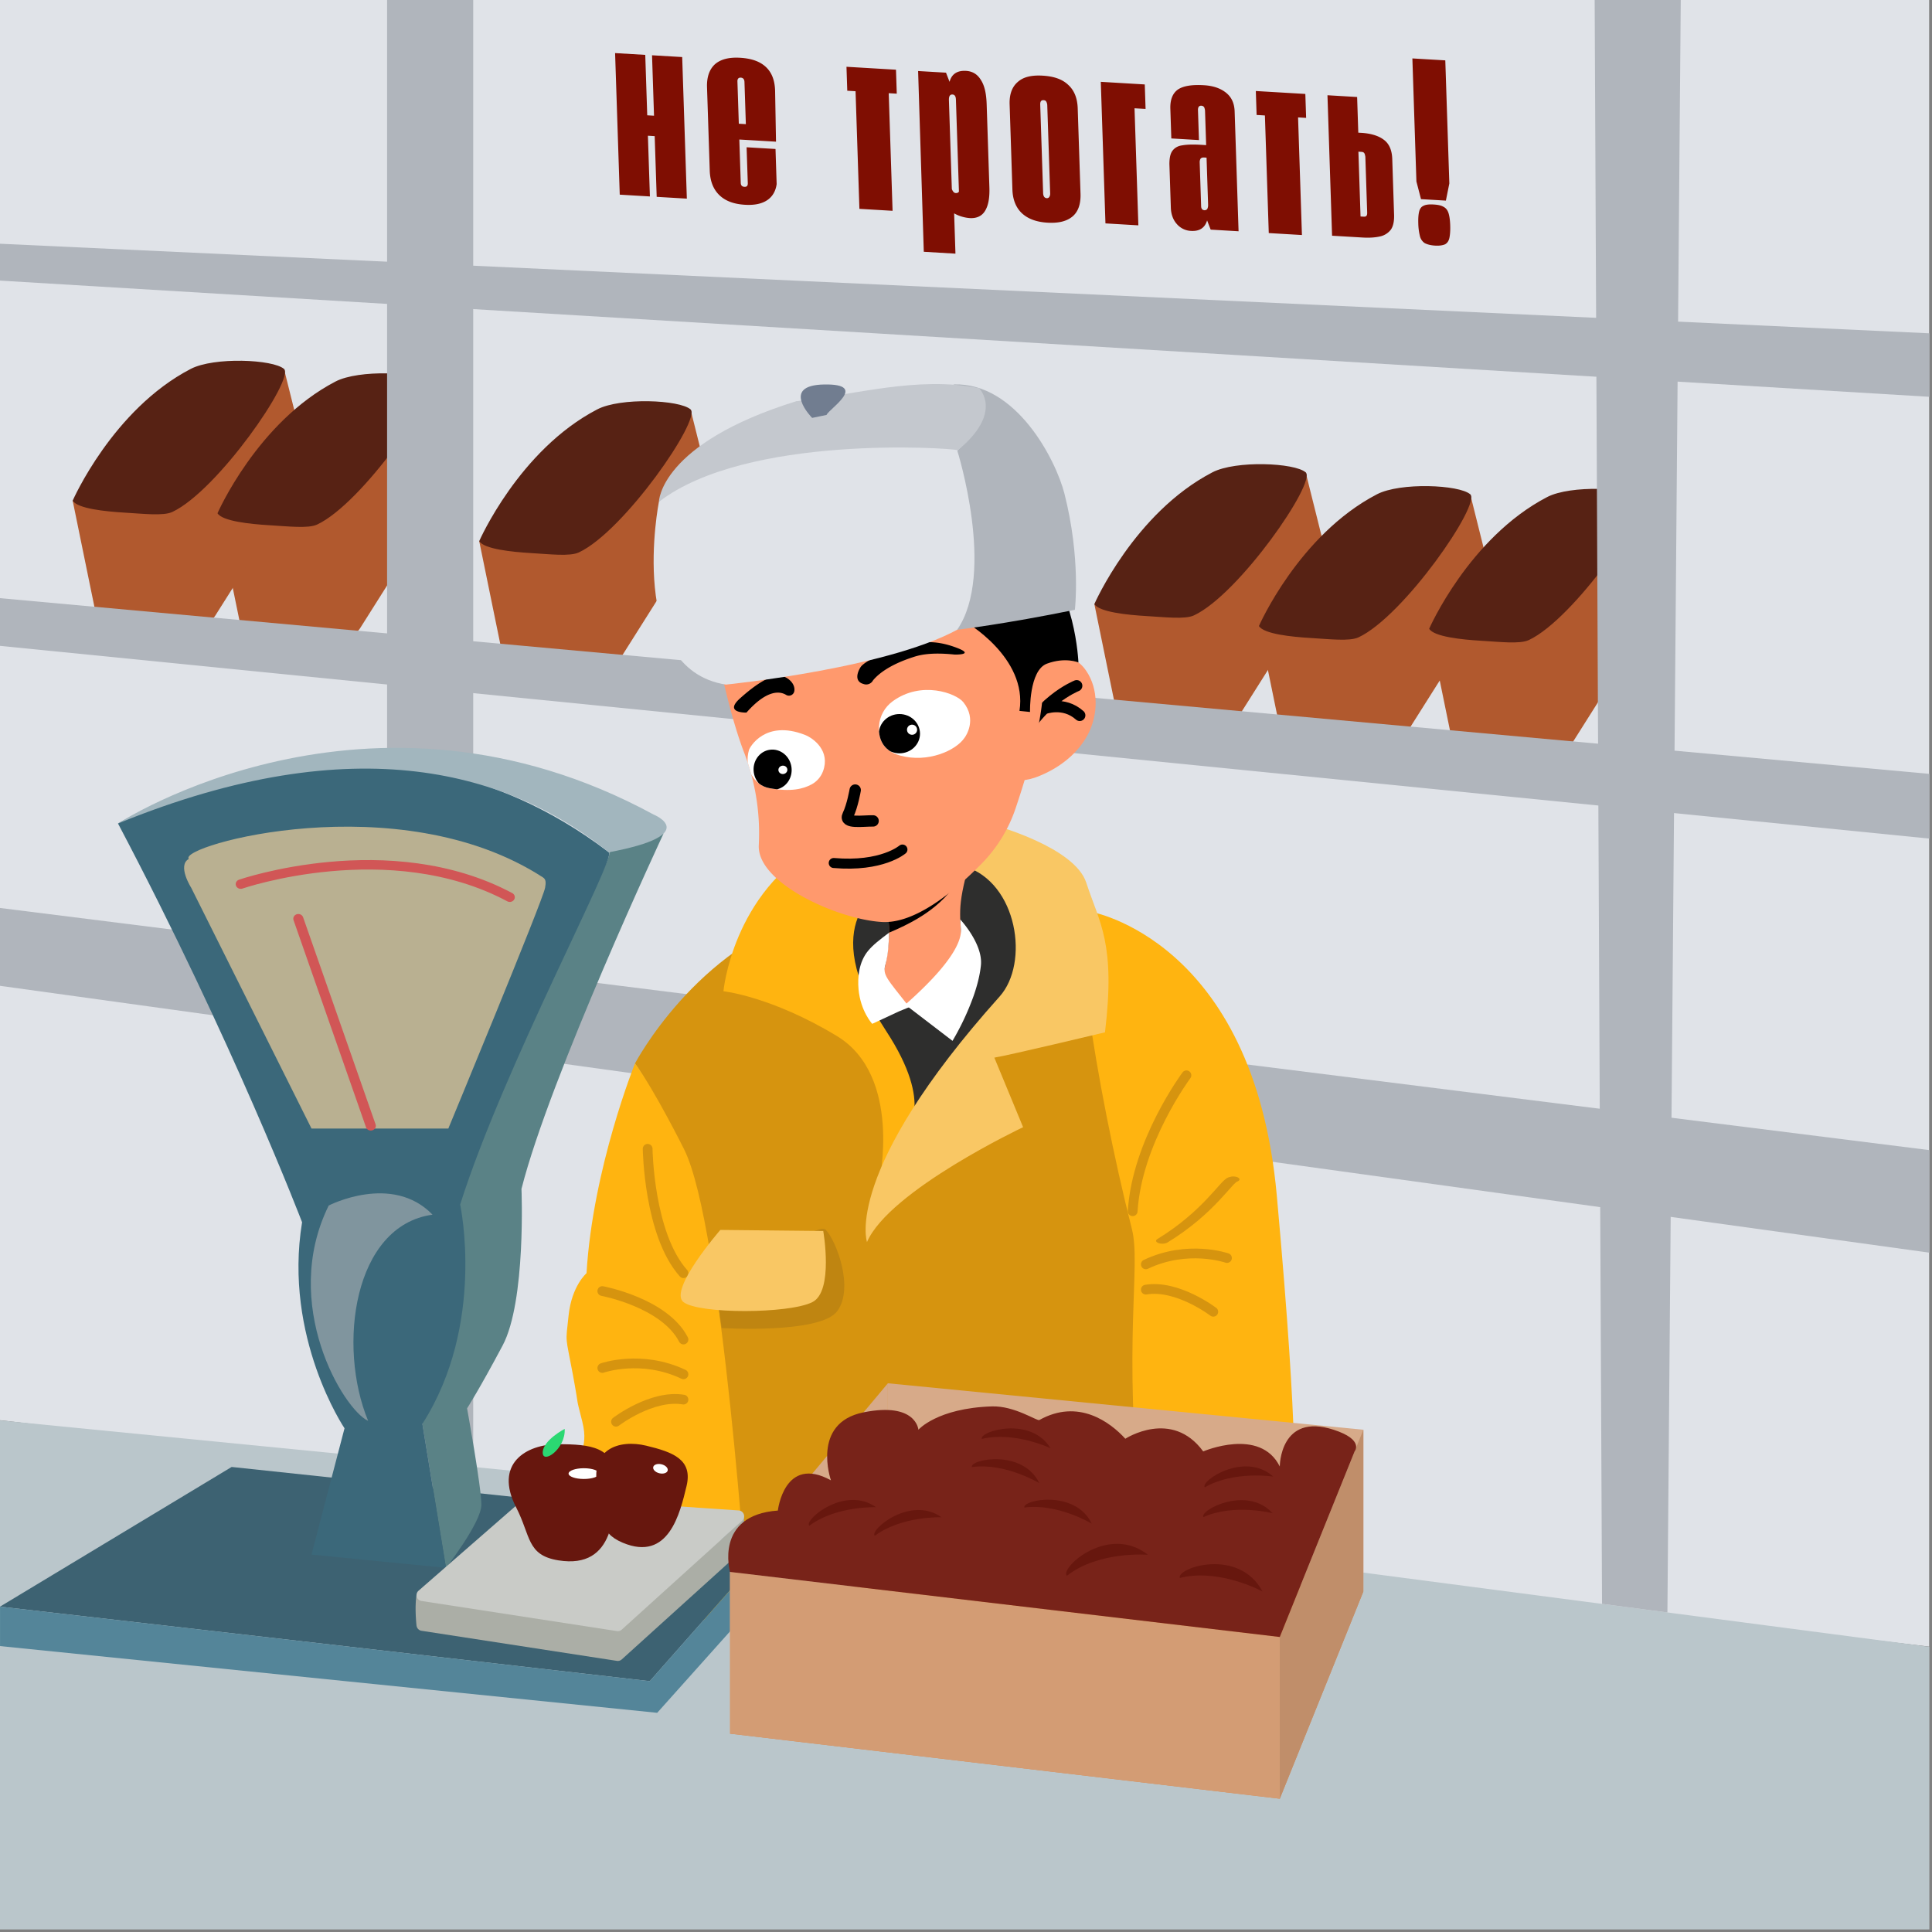 <svg viewBox="0 0 454 454" xmlns="http://www.w3.org/2000/svg" fill-rule="evenodd" clip-rule="evenodd" stroke-linecap="round" stroke-linejoin="round" stroke-miterlimit="10"><rect x="0" y="0" width="454" height="454" fill="#808080" stroke="none"/><path d="M0 0h453.33v386.931L0 333.731V0z" fill="#e0e3e8"/><g transform="scale(2.667)"><path fill="none" d="M0 0h170v170H0z"/><clipPath id="a"><path d="M0 0h170v170H0z"/></clipPath><g clip-path="url(#a)"><path d="M-.001 125.15l71.257 7.009 98.741 12.94V170H0v-44.85z" fill="#bac6cb"/><path d="M21.088 54.616c.146.729.78 1.258 1.526 1.276l7.736.19a1.594 1.594 0 001.388-.745c1.567-2.48 6.476-10.252 7.856-12.44.232-.368.307-.817.199-1.24l-2.01-8.042L28.35 44.98l-9.187.242s1.346 6.584 1.924 9.394z" fill="#b1592e"/><path d="M8.328 53.506c.146.73.78 1.259 1.526 1.277l7.736.189a1.594 1.594 0 001.388-.744l7.856-12.44c.232-.369.307-.817.199-1.24-.507-2.033-2.01-8.042-2.01-8.042L15.59 43.87l-9.187.242s1.346 6.584 1.924 9.393zM44.148 57.072c.146.729.78 1.258 1.526 1.276l7.736.19a1.594 1.594 0 001.388-.745c1.567-2.48 6.476-10.252 7.856-12.44.232-.368.307-.816.199-1.24l-2.01-8.042-9.432 11.365-9.187.242s1.346 6.585 1.924 9.394zM98.348 62.618c.146.73.78 1.259 1.526 1.277l7.736.189a1.594 1.594 0 001.388-.744l7.856-12.44c.232-.369.307-.817.199-1.24-.507-2.033-2.01-8.042-2.01-8.042l-9.432 11.365-9.187.242s1.346 6.584 1.924 9.393z" fill="#b1592e"/><path d="M112.848 64.553c.146.729.78 1.258 1.526 1.276l7.736.19a1.594 1.594 0 001.388-.745c1.567-2.48 6.476-10.252 7.856-12.44.232-.368.307-.816.199-1.24l-2.01-8.042-9.432 11.365-9.187.242s1.346 6.585 1.924 9.394z" fill="#b1592e"/><path d="M127.848 64.795c.146.729.78 1.258 1.526 1.276l7.736.19a1.594 1.594 0 001.388-.745c1.567-2.48 6.476-10.252 7.856-12.44.232-.368.307-.817.199-1.24l-2.01-8.042-9.432 11.365-9.187.242s1.346 6.584 1.924 9.394z" fill="#b1592e"/><path d="M19.164 45.222s3.506-8.023 10.399-11.607c2.054-1.07 7.252-.846 8.22 0 .967.846-5.858 10.745-9.844 12.604-.788.367-2.558.154-4.182.06-1.71-.1-4.17-.355-4.593-1.057zM6.404 44.113S9.91 36.09 16.803 32.506c2.054-1.07 7.252-.846 8.22 0 .967.846-5.858 10.744-9.844 12.604-.788.367-2.558.153-4.182.059-1.71-.1-4.17-.354-4.593-1.056zM42.224 47.678s3.506-8.023 10.399-11.607c2.054-1.069 7.252-.846 8.22 0 .967.846-5.858 10.745-9.844 12.605-.788.366-2.558.153-4.182.058-1.71-.1-4.17-.354-4.593-1.056zM96.424 53.224s3.506-8.022 10.399-11.606c2.054-1.07 7.252-.847 8.22 0 .967.846-5.858 10.744-9.844 12.604-.788.367-2.558.153-4.182.059-1.71-.1-4.17-.354-4.593-1.057zM110.924 55.159s3.506-8.023 10.399-11.607c2.054-1.07 7.252-.846 8.22 0 .967.846-5.858 10.745-9.844 12.604-.788.367-2.558.154-4.182.06-1.71-.1-4.17-.355-4.593-1.057zM125.924 55.4s3.506-8.022 10.399-11.606c2.054-1.07 7.252-.846 8.22 0 .967.846-5.858 10.745-9.844 12.604-.788.367-2.558.154-4.182.06-1.71-.1-4.17-.355-4.593-1.057z" fill="#572214"/><path fill="#b0b5bc" d="M34.106 0h7.588v132.28h-7.588zM148.091 0h-7.585l.649 141.318 5.761.755L148.091 0z"/><path d="M0 52.704v4.203l170 16.982v-5.702L0 52.704zM0 21.476v3.248l177.99 10.72.325-5.69L0 21.476zM0 80.001v6.86l170 23.512v-9.036L0 80.001z" fill="#b0b5bc"/><path d="M89.388 60.222c.602-.777 3.002-2.06 3.975-2.207.37-.056.755-.056 1.11.062.52.173.931.585 1.24 1.04 1.096 1.616 1.053 3.847.15 5.58-.902 1.733-2.56 2.991-4.376 3.711-.926.368-2.085.572-2.839-.08-.464-.402-.654-1.05-.64-1.662.015-.613.208-1.206.4-1.79l.763-2.321.217-2.333z" fill="#ff996d" fill-rule="nonzero"/><path d="M94.866 60.423s-3.652 1.431-5.375 5.822M91.979 62.444s1.725-.695 3.154.586" fill="none" stroke="#000" stroke-width="1"/><path d="M95.025 80.323s5.659 6.602 5.494 20.34c-.207 17.157-.229 33.046-.184 48.47l-33.338-.187s-3.34-21.449-3.528-31.013c-.184-9.564-5.756-21.913-7.519-24.235 0 0 5.362-10.223 15.66-13.231 0 0 5.378 16.116 8.089 20.105 0 0 10.297-9.576 15.326-20.25z" fill="#d6940f"/><path d="M74.524 80.143s-3.116 3.43 1.392 10.876c0 0 3.384 5.21 3.686 7.503.564 1.554 15.96-15.357 8.935-21.536L84.86 75.7l-10.336 4.443z" fill="#2e2e2d"/><path d="M77.41 78.52c.718 1.118.948 2.414.93 3.655-.19 5.559-2.335 6.153-2.335 6.153s4.365.472 4.399.46c2.444-.91 5.122-3.31 4.44-4.58-.197-3.427-.577-3.817.357-7.395.237-.906.52-2.184.52-2.184l-6.215 2.69-2.096 1.2z" fill="#ff996d" fill-rule="nonzero"/><path d="M77.878 78.251s-6.215 2.808.189 12.573c4.366 6.655 1.724 8.927 1.724 8.927l-2.324 4.377s2.052-9.345-3.728-12.843c-5.775-3.497-9.997-3.947-9.997-3.947s.792-8.685 8.45-12.933c0 0 3.981.475 5.686 3.846zM95.025 80.323h1.035s14.392 2.419 16.436 24.982c2.044 22.563 1.485 26.278 1.485 26.278s-13.237 4.395-13.459 2.228c-1.627-15.79.042-22.26-.795-25.539-3.213-12.637-5.748-29.434-3.667-27.95" fill="#ffb410"/><path d="M77.41 78.52c.718 1.118.948 2.414.93 3.655 3.815-1.6 5.694-3.334 7.141-6.51-.011-.937 1.35-3.27 1.35-3.27l-7.325 4.923-2.096 1.201z" fill-rule="nonzero"/><path d="M87.604 72.71s7.08 1.92 8.104 5.055c1.17 3.585 2.602 5.32 1.653 13.194 0 0-8.542 2.043-9.75 2.229l2.535 6.128s-11.786 5.571-13.755 10.121c0 0-2.156-6.18 11.685-21.633 2.644-2.947 1.59-10.026-3.071-11.467 2.783-2.095 2.231-2.563 2.599-3.627z" fill="#f9c764"/><path d="M-10.533 2.056S-5.908 4.67-.401 1.553" fill="none" stroke="#000" stroke-width="1.37" transform="matrix(.667 -.12 .137 .763 78.295 71.21)"/><g transform="matrix(-.157 0 0 .157 347.378 -313.504)"><path d="M1812.63 2349.79s-7.26 42.29-17.61 69.32c-5.91 15.3-8.76 31.61-8.4 48.01.03 1.38.08 2.78.14 4.19.92 21.26-44.64 41.57-69.13 42.96-18.37 1.04-40.18-16.67-55.91-32.72a81.152 81.152 0 01-19.08-31.05c-6.61-19.55-16.31-52.07-15.32-71.13 1.65-31.63 71.28-67 71.28-67l83.54-1.85 30.49 39.27" fill="#ff996d"/><clipPath id="b"><path d="M1812.63 2349.79s-7.26 42.29-17.61 69.32c-5.91 15.3-8.76 31.61-8.4 48.01.03 1.38.08 2.78.14 4.19.92 21.26-44.64 41.57-69.13 42.96-18.37 1.04-40.18-16.67-55.91-32.72a81.152 81.152 0 01-19.08-31.05c-6.61-19.55-16.31-52.07-15.32-71.13 1.65-31.63 71.28-67 71.28-67l83.54-1.85 30.49 39.27"/></clipPath><g clip-path="url(#b)"><path d="M1750.73 2429.72c1.17 3.13 3.43 5.72 6.37 7.32 4.69 2.53 11.55 4.38 23.82 2.09 8.64-1.62 14.35-11.61 11.3-21.52-.41-1.34-8.93-17.01-31.22-8.4-5.07 1.95-14.53 9.13-10.27 20.51z" fill="#fff"/><clipPath id="c"><path d="M1750.73 2429.72c1.17 3.13 3.43 5.72 6.37 7.32 4.69 2.53 11.55 4.38 23.82 2.09 8.64-1.62 14.35-11.61 11.3-21.52-.41-1.34-8.93-17.01-31.22-8.4-5.07 1.95-14.53 9.13-10.27 20.51z"/></clipPath><g clip-path="url(#c)"><ellipse cx="1767.04" cy="2419.76" rx="13.011" ry="16.572" transform="matrix(.813 .112 -.093 .675 567.433 597.553)"/><path d="M1770.792 2428.29c-.332 1.26.493 2.55 1.846 2.878 1.348.327 2.708-.425 3.04-1.685.33-1.256-.5-2.543-1.848-2.874-1.352-.328-2.712.419-3.038 1.68" fill="#fff" fill-rule="nonzero"/></g></g></g><g transform="matrix(-.157 0 0 .157 347.378 -313.504)"><path d="M1707.41 2420.88c-15.44 4.22-31.26-2.71-36.18-10.07-.01-.01-.02-.03-.03-.04-.53-.72-7.1-10.09.79-19.88 4-4.96 23.45-12.27 39.61-.5 4.51 3.27 7.33 8.38 7.69 13.94.4 6.14-1.45 13.71-11.88 16.55z" fill="#fff"/><clipPath id="d"><path d="M1707.41 2420.88c-15.44 4.22-31.26-2.71-36.18-10.07-.01-.01-.02-.03-.03-.04-.53-.72-7.1-10.09.79-19.88 4-4.96 23.45-12.27 39.61-.5 4.51 3.27 7.33 8.38 7.69 13.94.4 6.14-1.45 13.71-11.88 16.55z"/></clipPath><g clip-path="url(#d)"><ellipse cx="1680.34" cy="2398.04" rx="15.02" ry="17.299" transform="matrix(.768 0 0 .637 417.315 881.043)"/><path d="M1697.996 2405.675a2.827 2.827 0 002.05 3.443 2.832 2.832 0 001.387-5.493 2.825 2.825 0 00-3.437 2.05" fill="#fff" fill-rule="nonzero"/></g></g><path d="M69.99 60.88a.481.481 0 01-.725.347c-.518-.316-1.654-.524-3.495 1.56 0 0-2.02.056-.575-1.246 1.443-1.3 2.96-2.293 3.848-1.941.62.244 1.024.767.947 1.28z"/><path d="M79.515 74.852s-1.8 1.56-6.055 1.187" fill="none" stroke="#000" stroke-width=".882" stroke-miterlimit="1.5"/><path d="M75.352 69.613s-.243 1.406-.633 2.2c-.39.793 1.325.5 2.21.518" fill="none" stroke="#000" stroke-width="1.001"/><path d="M76.096 60.27a.676.676 0 00.824-.32c.384-.47 1.312-1.316 3.442-2.02.486-.162 1.45-.498 3.76-.255 0 0 1.895.04.12-.62-2-.748-3.178-.411-3.847-.316-1.4.2-4.163 1.417-4.565 2.036-.251.382-.612 1.263.266 1.494z"/><path d="M55.95 93.698s-3.716 9.203-4.271 18.483c0 0-1.301 1.11-1.579 3.71-.281 2.6-.281 1.671.371 5.2.649 3.528.184 1.578.837 4.178.648 2.6-.743 2.785.183 4.27.93 1.487 1.673 2.23 1.579 3.994-.094 1.764.188 4.828 1.208 6.685 1.02 1.857 2.366 4.086 2.366 4.086l9.24-2.693s-2.213-33.584-5.606-40.342c0 0-2.565-5.157-4.328-7.57z" fill="#ffb410"/><path d="M54.277 125.269s3.158-2.415 5.944-1.95M53.07 120.533s3.435-1.207 7.151.557M106.903 115.58s-3.158-2.414-5.944-1.95M108.11 110.845s-3.435-1.207-7.151.557M53.07 113.755s5.479 1.021 7.151 4.271M57.064 101.22s.094 7.53 3.157 10.961" fill="none" stroke="#d6940f" stroke-width=".859" stroke-miterlimit="1.5"/><path d="M4215.82 187.446c-1.39.417-5.31 15.996-15.88 30.077" fill="none" stroke="#d6940f" stroke-width="2.82" stroke-miterlimit="1.5" transform="matrix(.393 0 0 .18 -1548.16 70.173)"/><path d="M63.589 117.014s8.703.542 10.188-1.498c1.485-2.04-.067-6.125-1.008-7.147-.942-1.021-9.51 6.358-9.51 6.358l.33 2.287z" fill="#bf8511"/><path d="M72.536 108.462s.934 5.308-.952 6.265c-2.051 1.045-10.013 1.06-11.363 0-1.353-1.06 3.248-6.358 3.248-6.358l9.067.093z" fill="#f9c764"/><path d="M84.996 54.745s5.573 3.158 4.83 7.894l.93.093s-.101-3.667 1.489-4.257c1.631-.604 2.775-.105 2.775-.105s-.274-6.83-3.803-9.266c-3.525-2.436-6.22 5.64-6.22 5.64z"/><path d="M104.538 94.745s-4.365 5.85-4.737 11.977" fill="none" stroke="#d6940f" stroke-width=".859" stroke-miterlimit="1.5"/><path d="M58.056 44.217s-2.922 14.71 5.903 16.103c0 0 15.102-1.505 21.041-5.216 0 0 3.438-4.836-.414-15.252 0 0-4.676-2.943-10.768-1.666-6.093 1.277-13.096 1.664-15.762 6.03z" fill="#e0e3e8"/><path d="M84.336 55.49s4.193-.497 10.371-1.761c0 0 .548-4.484-.925-10.257-.756-2.944-4.237-9.787-9.764-9.602 0 0 3.309 2.92.332 5.843 0 0 3.406 10.82-.014 15.777z" fill="#b0b5bc"/><path d="M58.056 44.217s.049-5.127 12.117-8.87c5.133-.565 10.7-2.233 16.085-1.148 0 0 2.21 2.11-1.86 5.466-.73-.207-18.62-1.404-26.342 4.552z" fill="#c4c8ce"/><path d="M71.557 36.82s-2.861-2.885 1.08-2.944c3.947-.059.394 2.15.19 2.685l-1.27.26z" fill="#717d90"/><path d="M85.748 87.852a23.019 23.019 0 01-1.822 3.858l-3.3-2.527-.866-.661c5.312-4.677 4.92-6.388 4.893-6.814l-.044-.695s2.009 2.142 1.82 4.031c-.093.927-.357 1.9-.68 2.808" fill="#fff" fill-rule="nonzero"/><path d="M80.12 88.738l-.915.377-2.353 1.095S75.82 89.1 75.646 87.16c-.1-1.11.048-2.416.84-3.381.433-.526 1.04-.992 1.854-1.604-.03.886-.064 1.894-.327 2.824-.254.904.084 1.166 2.107 3.738" fill="#fff" fill-rule="nonzero"/><path d="M57.252 148.128L.003 141.561l20.406-12.307 48.918 5.197-12.075 13.677z" fill="#3d6272"/><path d="M64.322 152.752l13.91-16.621 41.894 4.094-7.365 18.26-48.439-5.733z" fill="#d98549"/><path d="M58.465 73.444s-10.02 21.442-12.518 31.31c0 0 .417 9.899-1.664 13.803-2.076 3.904-3.129 5.534-3.129 5.534s1.26 6.93 1.26 8.492c0 1.562-3.117 5.563-3.117 5.563l-2.08-12.688s.571-9.8 3.597-20.703c3.168-11.399 13.739-29.745 12.827-29.66l4.824-1.65z" fill="#5a8286"/><path d="M.003 141.56v3.477l57.903 5.879 11.421-12.77v-3.695l-12.075 13.677-57.249-6.567z" fill="#548599"/><path d="M10.397 72.558s22.246-13.47 43.244 2.537c.748.352-9.254 18.886-13.097 31.038 0 0 2.286 10.54-3.328 19.325l2.081 12.688-11.851-1.171 2.91-11.127s-5.403-8.003-3.74-18.154c0 0-6.03-15.811-16.219-35.136z" fill="#3b687a"/><path d="M64.322 138.502l13.91-16.621v14.25l-13.91 16.621v-14.25z" fill="#d7aa89"/><path d="M78.231 121.881l41.895 4.094v14.25l-41.895-4.094v-14.25z" fill="#d7aa89"/><path d="M64.322 138.502v14.25l48.44 5.733v-14.25l-48.44-5.733z" fill="#d39c74"/><path d="M112.761 158.486l7.365-18.26v-14.25l-7.365 18.26v14.25z" fill="#c08e6a"/><path d="M10.397 72.558s22.04-14.457 47.195-.787c0 0 4.363 1.763-3.95 3.324-8.667-6.97-22.164-11.15-43.245-2.537z" fill="#a2b6be"/><path d="M38.11 107.025c-6.959.956-8.403 11.565-5.674 18.167-2.175-.99-7.767-10.274-3.473-18.973 0 0 5.584-2.886 9.148.806z" fill="#80959e"/><path d="M16.635 75.681c-1.002-1.158 18.497-6.616 31.203 1.626.293.186.258.496.19.912-.185 1.1-8.525 21.215-8.525 21.215H27.446l-10.6-21.215s-1.252-1.96-.211-2.538z" fill="#b9b091"/><path d="M4532.7 247.963l-14.85-45.17M4506.05 195.249s30.47-11.17 55.13 2.855" fill="none" stroke="#d15656" stroke-width="2.06" stroke-miterlimit="1.5" transform="matrix(.43 0 0 .404 -1916.39 -.98)"/><path d="M63.584 135.609c1.005-.943 1.466-1.293 1.969-1.942l.014 2.524h-.003a.518.518 0 01-.169.421l-10.613 9.6a.522.522 0 01-.427.128l-17.216-2.652a.52.52 0 01-.435-.446l-.004.001s-.188-1.654.011-2.764l1.984.72 7.575-6.607a.516.516 0 01.375-.127l16.939 1.144z" fill="#abaea6"/><path d="M46.645 131.84a.516.516 0 00-.375.127l-9.394 8.193a.522.522 0 00-.157.535.52.52 0 00.42.368l17.216 2.652a.522.522 0 00.427-.128l10.613-9.6a.517.517 0 00-.311-.902l-18.439-1.245z" fill="#c9cbc7"/><path d="M99.152 126.768s4.092-2.668 6.863 1.117c0 0 5.014-2.158 6.746 1.328 0 0 0-4.77 4.744-3.238 2.726.881 1.849 1.91 1.849 1.91l-6.593 16.35-48.439-5.733s-1.41-5.01 4.215-5.406c0 0 .555-4.935 4.677-2.665 0 0-1.778-5.06 2.876-5.99 4.65-.933 4.83 1.534 4.83 1.534s1.642-1.9 6.472-2.057c1.995-.065 3.987 1.31 4.182 1.202 3.438-1.925 6.258.194 7.578 1.648z" fill="#782319"/><g transform="translate(-1285.73 30.712) scale(.285)"><path d="M4683.94 338.726c9.9 0 17.54.841 17.54 10.749 0 9.908.21 28.043-17.54 25.155-9.78-1.592-8.47-7.493-13-16.301-7.02-13.622 3.09-19.603 13-19.603z" fill="#67170e"/><clipPath id="e"><path d="M4683.94 338.726c9.9 0 17.54.841 17.54 10.749 0 9.908.21 28.043-17.54 25.155-9.78-1.592-8.47-7.493-13-16.301-7.02-13.622 3.09-19.603 13-19.603z"/></clipPath><g clip-path="url(#e)"><ellipse cx="4691.84" cy="347.815" rx="4.725" ry="1.66" fill="#fff"/></g></g><g transform="rotate(13.583 415.884 -4473.763) scale(.245)"><path d="M4683.94 338.726c9.9 0 17.54.841 17.54 10.749 0 9.908.21 28.043-17.54 25.155-9.78-1.592-8.47-7.493-13-16.301-7.02-13.622 3.09-19.603 13-19.603z" fill="#67170e"/><clipPath id="f"><path d="M4683.94 338.726c9.9 0 17.54.841 17.54 10.749 0 9.908.21 28.043-17.54 25.155-9.78-1.592-8.47-7.493-13-16.301-7.02-13.622 3.09-19.603 13-19.603z"/></clipPath><g clip-path="url(#f)"><ellipse cx="4691.84" cy="347.815" rx="4.725" ry="1.66" fill="#fff" transform="matrix(.566 0 0 1 2035.32 -2.216)"/></g></g><path d="M49.755 125.899s-1.91.992-1.935 2.075c-.026 1.083 2.032-.301 1.935-2.075z" fill="#2bd872"/><path d="M103.948 139.034c-.274-.908 5.216-2.71 7.29 1.191 0 0-1.208-.659-2.884-1.076-1.301-.324-2.884-.502-4.406-.115zM93.997 138.847c-.617-.72 3.677-4.587 7.15-1.855 0 0-4.318-.366-7.15 1.855zM71.302 134.435c-.479-.522 3.147-3.58 5.885-1.635 0 0-3.505-.133-5.885 1.635zM85.631 129.26c-.166-.689 4.487-1.609 5.941 1.418 0 0-3.002-1.813-5.94-1.418zM106.034 133.672c-.356-.612 3.839-2.825 6.098-.341 0 0-3.395-.878-6.098.341zM77.072 135.322c-.479-.522 3.147-3.58 5.885-1.635 0 0-3.505-.133-5.885 1.635zM90.251 132.83c-.166-.69 4.487-1.61 5.941 1.417 0 0-3.002-1.812-5.94-1.418zM86.505 126.783c-.234-.669 4.303-2.05 6.053.817 0 0-3.169-1.504-6.053-.817z" fill="#67170e"/><g><path d="M106.151 131.05c-.415-.575 3.537-3.196 6.034-.95 0 0-3.466-.534-6.034.95z" fill="#67170e"/></g><g><path d="M54.197 4.678l2.657.157.174 5.325.598.035-.175-5.325 2.657.157.41 12.474-2.657-.157-.176-5.35-.598-.035.176 5.35-2.657-.158-.41-12.473zM65.142 12.292l.125 3.814c.008.24.122.342.321.354.2.012.307-.077.3-.317l-.105-3.167 2.547.151.101 3.094c-.09.642-.383 1.127-.859 1.434-.476.307-1.113.437-1.932.388-.996-.059-1.735-.342-2.26-.852-.525-.51-.813-1.22-.844-2.156l-.24-7.34c-.03-.912.212-1.592.706-2.041.494-.426 1.217-.623 2.213-.564.997.06 1.734.318 2.259.804.524.486.79 1.172.82 2.084l.08 4.505-3.232-.19zm.13-5.45c-.199-.012-.305.1-.297.34l.122 3.719.62.037-.122-3.718c-.008-.24-.123-.367-.322-.379zM75.383 8.038l-.73-.043-.07-2.111 4.362.258.069 2.111-.709-.042.34 10.363-2.922-.173-.34-10.363zM85.115 6.244c.576.034 1.004.299 1.308.796.326.498.481 1.201.512 2.137l.24 7.34c.032.935-.1 1.622-.395 2.083-.273.439-.73.651-1.328.616a3.307 3.307 0 01-1.383-.417l.116 3.55-2.79-.165-.5-15.926 2.458.145.313.809c.177-.684.674-1.014 1.45-.968zm-.889 2.533c-.01-.288-.103-.437-.302-.449-.221-.013-.327.148-.315.508l.257 7.82c.096.245.21.348.343.355.133.008.22-.034.283-.126l-.266-8.108zM92.305 19.621c-.997-.059-1.735-.342-2.26-.828-.523-.486-.812-1.197-.841-2.084L88.958 9.2c-.03-.888.214-1.544.708-1.97.494-.45 1.218-.622 2.214-.563.996.06 1.734.318 2.259.828.524.486.79 1.172.819 2.06l.246 7.508c.03.887-.191 1.568-.686 1.994-.494.426-1.217.622-2.213.563zm-.071-2.159a.24.24 0 00.217-.106.526.526 0 00.079-.307l-.256-7.796a.685.685 0 00-.099-.317c-.046-.074-.136-.104-.224-.109-.2-.012-.306.102-.297.39l.256 7.795c.01.288.125.439.324.45zM96.992 7.21l3.874.23.071 2.158-.974-.057.338 10.314-2.9-.172-.41-12.473zM104.953 20.346a1.747 1.747 0 01-1.257-.601c-.321-.354-.514-.845-.533-1.444l-.127-3.862c.005-.527.08-.905.271-1.157.19-.252.472-.427.869-.476.395-.072.925-.089 1.633-.047l.465.028-.097-2.974a.905.905 0 00-.079-.364.308.308 0 00-.247-.135c-.2-.011-.305.126-.297.39l.087 2.638-2.436-.144-.085-2.614c-.026-.792.198-1.353.651-1.685.476-.331 1.245-.453 2.308-.39.775.045 1.423.251 1.921.64.5.388.76.93.785 1.674l.346 10.555-2.458-.146-.314-.809c-.199.659-.675.966-1.406.923zm1.178-1.822a.311.311 0 00.24-.105.795.795 0 00.076-.355l-.137-4.174-.22-.013c-.156-.009-.243.034-.307.102a.616.616 0 00-.078.33l.127 3.862c.007.216.1.341.299.353zM111.45 10.173l-.73-.044-.069-2.11 4.362.258.07 2.11-.71-.042.34 10.363-2.922-.173-.34-10.362zM116.963 8.392l2.613.155.103 3.142.265.016c.842.05 1.512.257 1.965.595.475.339.737.905.763 1.72l.16 4.894c.02.576-.076 1.025-.287 1.324a1.63 1.63 0 01-.931.59c-.417.096-.924.138-1.544.101l-2.701-.16-.406-12.377zm3.18 10.698c.11.007.198-.012.24-.058.065-.068.084-.162.078-.33l-.16-4.894c-.027-.145-.053-.266-.099-.317-.047-.074-.136-.103-.247-.11l-.265-.016.187 5.71.266.015zM127.701 16.162l-.304 1.514-2.192-.13-.405-1.556-.355-10.842 2.9.171.356 10.843zm-1.375 1.857c.398.024.687.089.89.22.203.108.342.308.417.552.074.244.13.582.145 1.062.016.48-.016.86-.074 1.12-.058.26-.184.445-.38.553-.196.084-.481.14-.88.115-.398-.023-.71-.113-.913-.221a1.005 1.005 0 01-.417-.6 4.983 4.983 0 01-.148-1.133c-.016-.48.017-.813.076-1.05.059-.235.185-.42.381-.503.196-.109.504-.138.903-.115z" fill="#7f0e02" fill-rule="nonzero"/></g></g></g></svg>